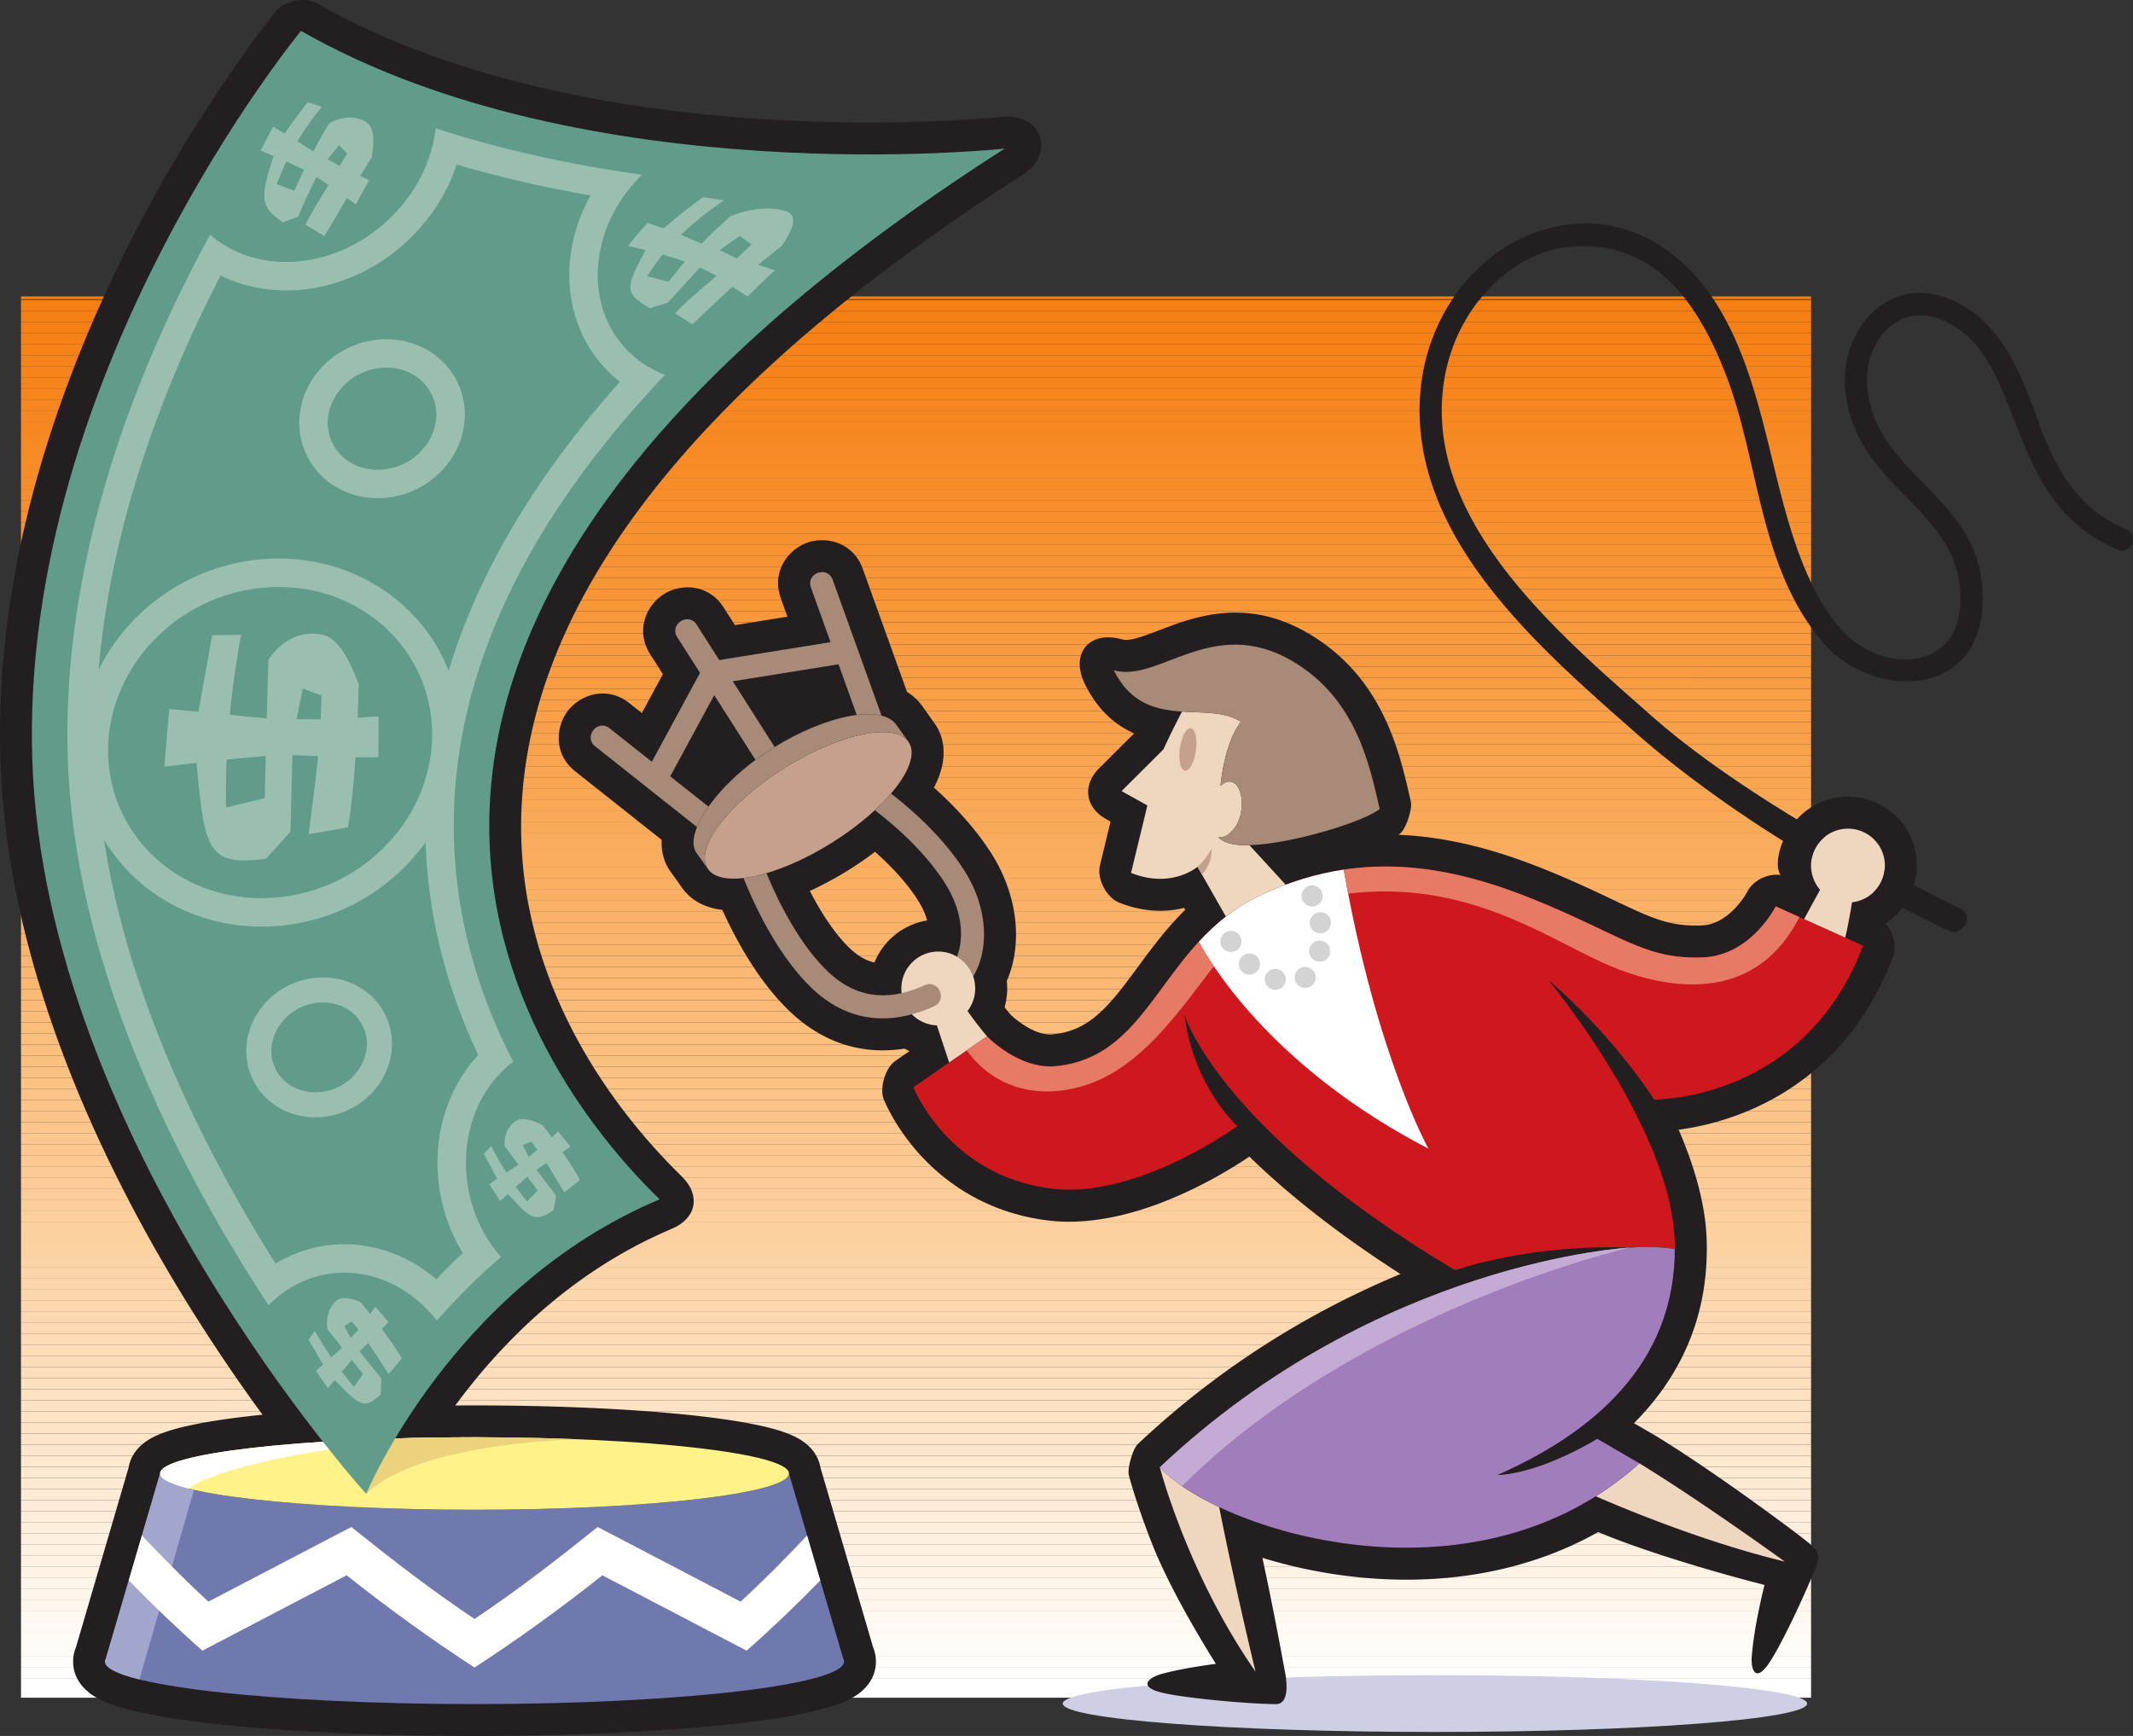 <svg xmlns="http://www.w3.org/2000/svg" width="540.84" height="440.23"><rect width="100%" height="100%" fill="#333333" stroke="none"/><path fill="#fff" d="M5.323 428.374h453.89v2.157H5.324v-2.157m-.001-2.816h453.89v2.816H5.324v-2.816"/><path fill="#fffefd" d="M5.323 422.738h453.89v2.82H5.324v-2.82"/><path fill="#fffdfa" d="M5.323 419.921h453.89v2.817H5.324v-2.817"/><path fill="#fffcf8" d="M5.323 417.1h453.89v2.821H5.324v-2.82"/><path fill="#fffbf5" d="M5.323 414.28h453.89v2.82H5.324v-2.82"/><path fill="#fff9f3" d="M5.323 411.464h453.89v2.817H5.324v-2.817"/><path fill="#fff8f0" d="M5.323 408.644h453.89v2.82H5.324v-2.82"/><path fill="#fff7ee" d="M5.323 405.827h453.89v2.817H5.324v-2.817"/><path fill="#fff6eb" d="M5.323 403.007h453.89v2.82H5.324v-2.82"/><path fill="#fff5e9" d="M5.323 400.19h453.89v2.817H5.324v-2.816"/><path fill="#fff3e6" d="M5.323 397.37h453.89v2.82H5.324v-2.82"/><path fill="#fff2e4" d="M5.323 394.554h453.89v2.816H5.324v-2.816"/><path fill="#fff1e1" d="M5.323 391.734h453.89v2.82H5.324v-2.82"/><path fill="#fef0df" d="M5.323 388.917h453.89v2.817H5.324v-2.817"/><path fill="#feefdd" d="M5.323 386.097h453.89v2.82H5.324v-2.82"/><path fill="#feedda" d="M5.323 383.28h453.89v2.817H5.324v-2.816"/><path fill="#feecd8" d="M5.323 380.46h453.89v2.82H5.324v-2.82"/><path fill="#feebd5" d="M5.323 377.644h453.89v2.816H5.324v-2.816"/><path fill="#feead3" d="M5.323 374.824h453.89v2.82H5.324v-2.82"/><path fill="#fee9d1" d="M5.323 372.007h453.89v2.817H5.324v-2.817"/><path fill="#fee8ce" d="M5.323 369.187h453.89v2.82H5.324v-2.82"/><path fill="#fee6cc" d="M5.323 366.366h453.89v2.82H5.324v-2.82"/><path fill="#fee5ca" d="M5.323 363.55h453.89v2.817H5.324v-2.817"/><path fill="#fee4c7" d="M5.323 360.73h453.89v2.82H5.324v-2.82"/><path fill="#fee3c5" d="M5.323 357.913h453.89v2.817H5.324v-2.817"/><path fill="#fde2c3" d="M5.323 355.093h453.89v2.82H5.324v-2.82"/><path fill="#fde1c0" d="M5.323 352.277h453.89v2.816H5.324v-2.816"/><path fill="#fde0be" d="M5.323 349.456h453.89v2.82H5.324v-2.82"/><path fill="#fddebc" d="M5.323 346.64h453.89v2.816H5.324v-2.816"/><path fill="#fdddb9" d="M5.323 343.82h453.89v2.82H5.324v-2.82"/><path fill="#fddcb7" d="M5.323 341.003h453.89v2.817H5.324v-2.817"/><path fill="#fddbb5" d="M5.323 338.183h453.89v2.82H5.324v-2.82"/><path fill="#fddab3" d="M5.323 335.366h453.89v2.817H5.324v-2.817"/><path fill="#fdd9b1" d="M5.323 332.546h453.89v2.82H5.324v-2.82"/><path fill="#fdd8ae" d="M5.323 329.73h453.89v2.816H5.324v-2.816"/><path fill="#fdd7ac" d="M5.323 326.91h453.89v2.82H5.324v-2.82"/><path fill="#fdd5aa" d="M5.323 324.093h453.89v2.816H5.324v-2.816"/><path fill="#fcd4a8" d="M5.323 321.273h453.89v2.82H5.324v-2.82"/><path fill="#fcd3a6" d="M5.323 318.452h453.89v2.82H5.324v-2.82"/><path fill="#fcd2a3" d="M5.323 315.636h453.89v2.816H5.324v-2.816"/><path fill="#fcd1a1" d="M5.323 312.816h453.89v2.82H5.324v-2.82"/><path fill="#fcd09f" d="M5.323 310h453.89v2.816H5.324v-2.817"/><path fill="#fccf9d" d="M5.323 307.183h453.89v2.816H5.324v-2.816"/><path fill="#fcce9b" d="M5.323 304.363h453.89v2.82H5.324v-2.82"/><path fill="#fccd99" d="M5.323 301.546h453.89v2.817H5.324v-2.817"/><path fill="#fccb97" d="M5.323 298.726h453.89v2.82H5.324v-2.82"/><path fill="#fcca95" d="M5.323 295.906h453.89v2.82H5.324v-2.82"/><path fill="#fcc993" d="M5.323 293.09h453.89v2.816H5.324v-2.817"/><path fill="#fcc890" d="M5.323 290.269h453.89v2.82H5.324v-2.82"/><path fill="#fcc78e" d="M5.323 287.452h453.89v2.817H5.324v-2.817"/><path fill="#fbc68c" d="M5.323 284.632h453.89v2.82H5.324v-2.82"/><path fill="#fbc58a" d="M5.323 281.816h453.89v2.816H5.324v-2.816"/><path fill="#fbc488" d="M5.323 278.995h453.89v2.82H5.324v-2.82"/><path fill="#fbc386" d="M5.323 276.179h453.89v2.816H5.324v-2.816"/><path fill="#fbc284" d="M5.323 273.359h453.89v2.82H5.324v-2.82"/><path fill="#fbc182" d="M5.323 270.542h453.89v2.817H5.324v-2.817"/><path fill="#fbc080" d="M5.323 267.722h453.89v2.82H5.324v-2.82"/><path fill="#fbbf7e" d="M5.323 264.906h453.89v2.816H5.324v-2.816"/><path fill="#fbbe7c" d="M5.323 262.085h453.89v2.82H5.324v-2.82"/><path fill="#fbbd7a" d="M5.323 259.269h453.89v2.816H5.324v-2.816"/><path fill="#fbbb79" d="M5.323 256.449h453.89v2.82H5.324v-2.82"/><path fill="#fbba77" d="M5.323 253.632h453.89v2.817H5.324v-2.817"/><path fill="#fab975" d="M5.323 250.812h453.89v2.82H5.324v-2.82"/><path fill="#fab873" d="M5.323 247.992h453.89v2.82H5.324v-2.82"/><path fill="#fab771" d="M5.323 245.175h453.89v2.817H5.324v-2.817"/><path fill="#fab66f" d="M5.323 242.355h453.89v2.82H5.324v-2.82"/><path fill="#fab56d" d="M5.323 239.538h453.89v2.817H5.324v-2.817"/><path fill="#fab46b" d="M5.323 236.718h453.89v2.82H5.324v-2.82"/><path fill="#fab369" d="M5.323 233.902h453.89v2.816H5.324v-2.816"/><path fill="#fab268" d="M5.323 231.081h453.89v2.82H5.324v-2.82"/><path fill="#fab166" d="M5.323 228.265h453.89v2.816H5.324v-2.816"/><path fill="#fab064" d="M5.323 225.445h453.89v2.82H5.324v-2.82"/><path fill="#faaf62" d="M5.323 222.628h453.89v2.817H5.324v-2.817"/><path fill="#faae60" d="M5.323 219.808h453.89v2.82H5.324v-2.82"/><path fill="#faad5e" d="M5.323 216.992h453.89v2.816H5.324v-2.817"/><path fill="#f9ac5d" d="M5.323 214.171h453.89v2.82H5.324v-2.82"/><path fill="#f9ab5b" d="M5.323 211.355h453.89v2.816H5.324v-2.816"/><path fill="#f9aa59" d="M5.323 208.534h453.89v2.82H5.324v-2.82"/><path fill="#f9a958" d="M5.323 205.718h453.89v2.816H5.324v-2.816"/><path fill="#f9a856" d="M5.323 202.898h453.89v2.82H5.324v-2.82"/><path fill="#f9a754" d="M5.323 200.077h453.89v2.82H5.324v-2.82"/><path fill="#f9a652" d="M5.323 197.261h453.89v2.816H5.324v-2.816"/><path fill="#f9a551" d="M5.323 194.445h453.89v2.816H5.324v-2.816"/><path fill="#f9a44f" d="M5.323 191.624h453.89v2.82H5.324v-2.82"/><path fill="#f9a34d" d="M5.323 188.808h453.89v2.816H5.324v-2.816"/><path fill="#f9a24c" d="M5.323 185.988h453.89v2.82H5.324v-2.82"/><path fill="#f9a14a" d="M5.323 183.171h453.89v2.817H5.324v-2.817"/><path fill="#f9a048" d="M5.323 180.35h453.89v2.821H5.324v-2.82"/><path fill="#f89f47" d="M5.323 177.53h453.89v2.82H5.324v-2.82"/><path fill="#f89e45" d="M5.323 174.714h453.89v2.817H5.324v-2.817"/><path fill="#f89d43" d="M5.323 171.894h453.89v2.82H5.324v-2.82"/><path fill="#f89c42" d="M5.323 169.077h453.89v2.817H5.324v-2.817"/><path fill="#f89b40" d="M5.323 166.257h453.89v2.82H5.324v-2.82"/><path fill="#f89a3f" d="M5.323 163.44h453.89v2.817H5.324v-2.816"/><path fill="#f89a3d" d="M5.323 160.62h453.89v2.82H5.324v-2.82"/><path fill="#f8993b" d="M5.323 157.804h453.89v2.816H5.324v-2.816"/><path fill="#f8983a" d="M5.323 154.984h453.89v2.82H5.324v-2.82"/><path fill="#f89738" d="M5.323 152.167h453.89v2.817H5.324v-2.817"/><path fill="#f89637" d="M5.323 149.347h453.89v2.82H5.324v-2.82"/><path fill="#f89535" d="M5.323 146.53h453.89v2.817H5.324v-2.816"/><path fill="#f89434" d="M5.323 143.71h453.89v2.82H5.324v-2.82"/><path fill="#f79333" d="M5.323 140.894h453.89v2.816H5.324v-2.816"/><path fill="#f79231" d="M5.323 138.074h453.89v2.82H5.324v-2.82"/><path fill="#f7912f" d="M5.323 135.257h453.89v2.817H5.324v-2.817"/><path fill="#f7902e" d="M5.323 132.437h453.89v2.82H5.324v-2.82"/><path fill="#f78f2c" d="M5.323 129.617h453.89v2.82H5.324v-2.82"/><path fill="#f78e2b" d="M5.323 126.8h453.89v2.817H5.324V126.8"/><path fill="#f78d2a" d="M5.323 123.98h453.89v2.82H5.324v-2.82"/><path fill="#f78d28" d="M5.323 121.163h453.89v2.817H5.324v-2.817"/><path fill="#f78c27" d="M5.323 118.343h453.89v2.82H5.324v-2.82"/><path fill="#f78b25" d="M5.323 115.527h453.89v2.816H5.324v-2.816"/><path fill="#f78a24" d="M5.323 112.71h453.89v2.817H5.324v-2.817"/><path fill="#f78923" d="M5.323 109.89h453.89v2.82H5.324v-2.82"/><path fill="#f78821" d="M5.323 107.07h453.89v2.82H5.324v-2.82"/><path fill="#f68720" d="M5.323 104.253h453.89v2.817H5.324v-2.817"/><path fill="#f6861f" d="M5.323 101.433h453.89v2.82H5.324v-2.82"/><path fill="#f6851d" d="M5.323 98.617h453.89v2.816H5.324v-2.816"/><path fill="#f6841c" d="M5.323 95.796h453.89v2.82H5.324v-2.82"/><path fill="#f6841a" d="M5.323 92.98h453.89v2.816H5.324V92.98"/><path fill="#f68319" d="M5.323 90.16h453.89v2.82H5.324v-2.82"/><path fill="#f68218" d="M5.323 87.343h453.89v2.816H5.324v-2.816"/><path fill="#f68117" d="M5.323 84.523h453.89v2.82H5.324v-2.82"/><path fill="#f68015" d="M5.323 81.702h453.89v2.82H5.324v-2.82"/><path fill="#f67f14" d="M5.323 78.886h453.89v2.816H5.324v-2.816"/><path fill="#f67f13" d="M5.323 76.07h453.89v2.816H5.324V76.07m453.89-.196H5.323v-.703h453.89v.703"/><path fill="#231f20" d="M253.878 29.652c10.359-1.125 14.004 9.226 5.222 14.84-185.144 118.394-123.98 217.039-86.21 253.87 4.84 4.715 3.726 10.606-2.5 13.231-24.657 10.395-42.208 27.93-53.676 43.113-5.704 7.551-9.844 14.442-12.555 19.442-2.598 4.797-3.84 7.777-3.84 7.777-2.703 6.488-8.73 7.55-13.453 2.344 0 0-20.8-22.902-42.008-58.106C23.823 291.25 1.866 243.393.124 193.316c-1.778-51.184 15.894-98.91 33.664-133.508C51.706 24.925 70.085 2.695 70.085 2.695 72.21.125 77.428-.833 80.327.82c69.828 39.902 173.312 28.859 173.55 28.832"/><path fill="#231f20" d="m19.253 417.765 13.39-45.715c.77-4.457 4.551-6.676 5.598-7.266 1.922-1.085 4.238-1.87 6.488-2.48 4.317-1.176 10.563-2.262 18.285-3.152 14.664-1.692 34.926-2.746 57.305-2.746 22.379 0 42.64 1.054 57.305 2.746 7.722.89 13.968 1.976 18.285 3.152 2.25.61 4.562 1.395 6.488 2.48 1.051.59 4.828 2.81 5.598 7.266l13.39 45.715a9.39 9.39 0 0 1 .711 3.582c0 5.664-4.664 8.453-6.02 9.219-2.109 1.187-4.698 2.074-7.3 2.781-5.023 1.371-12.293 2.629-21.277 3.664-17.196 1.984-40.946 3.219-67.18 3.219-26.234 0-49.984-1.235-67.18-3.219-8.984-1.035-16.254-2.293-21.277-3.664-2.602-.707-5.191-1.594-7.3-2.781-1.356-.766-6.02-3.555-6.02-9.219 0-1.332.28-2.535.71-3.582"/><path fill="#6f79ad" d="M26.624 421.347c0-.25.07-.496.215-.742l13.746-46.93c0 5.078 35.699 9.191 79.734 9.191s79.73-4.113 79.73-9.19l13.75 46.929c.141.246.215.492.215.742 0 5.965-41.949 10.8-93.695 10.8-51.746 0-93.695-4.835-93.695-10.8"/><path fill="#fff288" d="M40.585 373.675c0-5.074 35.699-9.191 79.734-9.191s79.73 4.117 79.73 9.191c0 5.078-35.695 9.191-79.73 9.191-44.035 0-79.734-4.113-79.734-9.19"/><path fill="#a2a6cc" d="M26.624 421.347c0-.25.07-.496.215-.742l13.746-46.93c0 1.496 3.097 2.91 8.593 4.156l-13.836 48.075c-5.593-1.387-8.718-2.93-8.718-4.559"/><path fill="#fff" d="M35.983 389.386c5.149 5.469 11.04 11.453 16.871 16.781l29.242-15.277 6.993-3.652c10.14 8.148 20.406 16.09 31.23 23.32 10.824-7.23 21.09-15.172 31.23-23.32l6.993 3.652 29.242 15.277c5.832-5.328 11.723-11.312 16.867-16.781l3.344 11.402c-6.004 6.164-12.207 12.11-18.68 17.813l-35.547-18.57-1.023-.54c-10.473 8.317-21.223 16.098-32.426 23.395-11.203-7.297-21.953-15.078-32.426-23.395l-18.289 9.551-18.281 9.559c-6.473-5.703-12.676-11.649-18.68-17.813l3.34-11.402m4.602-15.711c0-5.074 35.699-9.191 79.734-9.191l3.492.011c-37.898.29-69.183 7.801-76.062 12.993-4.598-1.16-7.164-2.454-7.164-3.813"/><path fill="#ecd27c" d="m92.85 378.843-1.375-13.738a652.626 652.626 0 0 1 28.844-.621c9.195 0 18.027.18 26.246.511-10.75.364-41.93 2.407-53.715 13.848"/><path fill="#cecfe5" d="M269.467 432.015c0-3.977 42.25-7.203 94.372-7.203 52.12 0 94.375 3.226 94.375 7.203 0 3.98-42.254 7.203-94.375 7.203-52.122 0-94.372-3.223-94.372-7.203"/><path fill="#231f20" d="M221.721 244.077c2.262-5.543 7.286-9.664 13.36-10.648-.406-1.492-1.114-3.172-2.25-4.992-2.754-4.399-6.809-8.746-10.961-12.43a87.443 87.443 0 0 1-6.7 4.629 85.336 85.336 0 0 1-9.828 5.3c2.887 5.598 6.442 11.067 10.235 14.641 2.144 2.02 4.168 3.079 6.144 3.5zm237.04 147.309c1.953 1.676 2.84 3.008 1.953 5.316-2.457 6.375-9.047 20.645-12.332 25.313-3.286 4.668-4.47 1.453-4.204-1.977.477-6.132 2.086-13.492 3.223-18.105-16.312-4.18-32.324-9.27-42.172-13.406-28.375 15.933-61.27 13.875-85.14 6.535a862.306 862.306 0 0 1 5.336 26.863c.12.508.21.996.273 1.477 0 0 2.105 8.777-2.18 8.757-6.832-.03-23.863-1.546-29.375-3.035-5.508-1.488-2.89-3.703.418-4.625 4.145-1.152 9.703-2.004 13.727-2.562-6.809-10.914-12.7-21.7-16.078-30.215-4.133-10.43-5.977-17.594-5.977-17.594-.445-1.722.996-6.722 2.29-7.941 22.413-21.113 46.027-34.551 66.577-43.098-16.836-10.805-29.222-20.926-38.308-29.781-2.645 1.789-8.117 5.281-15.051 8.57-9.508 4.512-23.094 9.309-36.387 7.578-15.375-2.004-25.73-9.629-32.152-16.71a54.117 54.117 0 0 1-6.875-9.458c-1.59-2.789-2.277-4.609-2.277-4.609-1.063-2.816.46-7.898 2.937-9.613l3.617-2.508a19.7 19.7 0 0 1-1.246-.637c-9.21 1.469-19.55-.441-28.922-9.27-7.597-7.152-13.445-17.421-17.285-25.898-3.809-.472-7.86-2.023-10.473-5.992l-2.785-3.898c-1.754-2.559-2.242-5.336-2.12-7.883l-21.88-17.336c-5.726-4.535-4.918-11.578-1.8-15.512 3.12-3.937 9.789-6.336 15.515-1.797l3.14 2.489 5.337-9.852-3.2-5.02c-3.925-6.16-.859-12.546 3.375-15.246 4.235-2.699 11.32-2.785 15.247 3.375l2.84 4.45 13.308-2.137-1.664-4.63c-2.473-6.874 1.93-12.425 6.652-14.124 4.727-1.7 11.657-.223 14.13 6.652l11.214 31.184a13.435 13.435 0 0 1 3.793 3.484l2.895 4.07c.234.31.457.63.664.961 2.785 4.454 2.058 9.301.836 12.672a23.975 23.975 0 0 1-1.372 3.07c5.27 4.708 10.707 10.536 14.747 16.985 6.433 10.277 7.882 22.512 3.73 32.047a17.615 17.615 0 0 1-.555 6.676c.48.613.992 1.246 1.52 1.875.879.843 6.027 5.437 10.687 4.984 7.36-.715 11.961-4.617 17.434-11.57 2.96-3.762 5.8-7.89 8.996-11.926 2.113-2.672 4.461-5.422 7.16-8.078l-.281-.492c-4.367 1.093-10.035 1.234-16.473-1.34-3.246-1.3-5.691-6.043-4.867-9.442l2.691-11.113-1.152-.64c-5.265-2.934-6.047-8.57-1.777-12.829l8.906-8.882c-4.617-2.051-9.09-5.723-12.418-12.38-3.945-7.886 1.024-13.863 9.496-11.425.551.156 1.684.238 4.39-.602 3.138-.968 6.481-2.449 10.095-3.66 8.53-2.867 19.675-4.84 32.558 2.672 9.961 5.809 15.883 13.914 19.594 21.871 1.793 3.836 3.101 7.711 4.133 11.395.957 3.406 1.664 6.629 2.32 9.449.43 1.855-1.227 6.824-2.684 8.05-.136.114-.28.227-.433.344 12.472.497 24.64 3.77 36.738 8.633 11.524 4.637 18.734 8.543 24.934 11.219 5.379 2.32 9.308 3.367 15.23 3.125 6.953-.285 11.29-8.09 11.473-8.453 1.496-2.992 5.16-4.738 8.48-4.348-1.746-2.351-.265-10.078 5.172-15.148 7.059-6.586 18.117-6.2 24.7.863 6.581 7.059 6.195 18.117-.864 24.695a16.958 16.958 0 0 1-2.394 1.875c2.039 2.246 2.933 5.723 1.882 8.5-8.375 22.2-23.46 33.43-36.504 38.954a69.54 69.54 0 0 1-16.667 4.707l-1.165.164c3.926 9.097 6.856 18.867 7.114 28.183.02.715.027 1.422.027 2.125-.035 17.781-6.773 32.387-18.469 44.117l5.532 3.215c15.757 9.617 37.035 25.63 38.921 27.258"/><path fill="#cf171e" d="M250.26 262.8s8.09 8.484 17.457 7.574c24.7-2.394 26.504-31.586 52.23-43.504 23.626-10.941 45.505-8.207 68.384.993 22.879 9.203 28.605 15.53 43.52 14.921 12.183-.5 18.402-12.93 18.402-12.93l22.129 9.946c-14.918 39.54-52.965 39.043-52.965 39.043-11.938-18.156-26.856-30.34-26.856-30.34s31.274 37.516 32.078 66.395c.02.633.028 1.258.024 1.883 0 0-4.489-.895-11.461-.391-25.367-.996-44.266 5.719-44.266 5.719-60.43-36.055-68.633-64.903-68.633-64.903 2.239 18.403 13.426 28.348 13.426 28.348s-25.473 18.703-47.328 15.855c-26.11-3.398-34.793-25.675-34.793-25.675L250.26 262.8"/><path fill="#fff" d="M340.721 220.534c8.274 47.168 21.465 70.758 21.465 70.758-38.562-19.996-54.496-45.605-58.23-52.449 4.164-4.527 9.082-8.68 15.508-11.746l.191-.09.293-.137c7.059-3.27 13.957-5.316 20.773-6.336"/><path fill="#efd6bf" d="m310.835 232.445-7.192-12.63s-6.55 5.673-16.86 1.548l4.145-17.106-6.539-3.644 10.594-10.563s2.227-4.84 4.734-9.594c5.5.36 10.954-.023 14.95 2.61-4.336 5.437-5.192 16.254-5.192 16.254.813-.82 1.727-1.235 2.61-1.079 2.12.375 3.277 3.88 2.582 7.825-.7 3.949-3.649 6.707-5.782 6.23 2.309 2.461 7.907 2.028 7.907 2.028l9.203 10.027a81.821 81.821 0 0 0-6.047 2.52l-.293.136-.191.09a46.64 46.64 0 0 0-8.63 5.348"/><path fill="#c5a18d" d="M299.163 189.777c.418-2.973 1.668-5.258 2.793-5.098 1.125.16 1.699 2.7 1.281 5.672-.418 2.973-1.668 5.254-2.793 5.098-1.125-.16-1.7-2.696-1.281-5.672m4.48 30.039c1.582-1.38 2.785-3.203 3.57-4.621.145 2.683-1.097 4.972-1.921 5.972-.176.2-.356.395-.543.59l-1.106-1.941"/><path fill="#a78a77" d="m316.792 214.324-1.25.027c.758.012 1.25-.027 1.25-.027zm-34.387-44.344c11.371 3.265 25.05-14.125 45.2-2.375 16.429 9.578 19.702 26.68 22.23 37.539-3.715 3.12-22.118 8.883-33.043 9.18 0 0-.492.039-1.25.027-1.79-.027-5.035-.328-6.657-2.055 2.133.477 5.082-2.281 5.782-6.23.695-3.946-.461-7.45-2.582-7.825-.883-.156-1.797.258-2.61 1.079 0 0 .856-10.817 5.192-16.254-3.996-2.633-9.45-2.25-14.95-2.61-6.472-.425-13.011-1.879-17.312-10.476"/><path fill="#d3d3d3" d="M309.444 238.745c0-1.476 1.2-2.675 2.676-2.675a2.678 2.678 0 0 1 2.676 2.675c0 1.477-1.2 2.676-2.676 2.676a2.677 2.677 0 0 1-2.676-2.676m4.691 5.723c0-1.48 1.2-2.68 2.676-2.68a2.678 2.678 0 0 1 0 5.356 2.677 2.677 0 0 1-2.676-2.676m6.551 3.859a2.677 2.677 0 0 1 5.352 0c0 1.477-1.2 2.676-2.676 2.676a2.677 2.677 0 0 1-2.676-2.676m7.582-.468a2.675 2.675 0 1 1 5.352 0c0 1.48-1.2 2.675-2.676 2.675a2.672 2.672 0 0 1-2.676-2.675m3.668-6.649a2.676 2.676 0 1 1 5.352 0 2.675 2.675 0 1 1-5.352 0m.172-7.207a2.675 2.675 0 1 1 5.352 0c0 1.48-1.2 2.676-2.676 2.676a2.672 2.672 0 0 1-2.676-2.676m-2.094-6.793a2.675 2.675 0 1 1 5.352 0c0 1.48-1.2 2.676-2.676 2.676a2.672 2.672 0 0 1-2.676-2.676"/><path fill="#efd6bf" d="M415.686 371.097c15.535 9.484 36.871 24.918 36.871 24.918-19.304-4.676-38.433-12.445-47.93-16.563a80.427 80.427 0 0 0 11.06-8.355m-106.552 11.098c3.715 18.945 9.215 41.726 9.215 41.726-17.242-24.734-24.265-51.828-24.265-51.828 3.047 3.352 8.28 6.91 15.05 10.102"/><path fill="#a27dbc" d="M424.663 316.78c-.055 25.883-16.38 44.672-45.035 57.301 11.441-.496 25.367-9.199 25.367-9.199l10.691 6.215c-42.273 38.047-107.18 16.91-121.601.996 55.703-52.469 119.117-55.703 119.117-55.703 6.973-.504 11.46.39 11.46.39"/><path fill="#c5a18d" d="M179.393 220.199c-3.285-5.254 5.485-16.657 19.586-25.47 14.102-8.808 28.196-11.695 31.48-6.44 3.282 5.257-5.488 16.656-19.59 25.468-14.1 8.813-28.194 11.695-31.476 6.442"/><path fill="#a78a77" d="M176.538 216.21c-3.254-4.75 5.191-17.601 19.293-26.41 14.101-8.812 27.722-11.05 31.375-6.09l2.96 4.168c-3.761-4.68-17.468-1.719-31.187 6.852-14.101 8.812-22.87 20.215-19.586 25.469l-2.855-3.989"/><path fill="#a78a77" d="m165.284 193.183 12.21-22.543-5.769-9.047c-2.097-3.293 2.84-6.445 4.942-3.152l5.703 8.949 28.226-4.54-4.972-13.831c-1.324-3.672 4.191-5.656 5.511-1.98l12.395 34.456c-1.723-.43-3.855-.488-6.293-.183l-4.621-12.848-26.813 4.309 10.622 16.66-.594.367a62.796 62.796 0 0 0-4.266 2.91l-10.469-16.422-11.152 20.59 9.707 7.688c-1.281 1.82-2.266 3.566-2.91 5.168l-25.813-20.45c-3.058-2.425.579-7.015 3.641-4.59l10.715 8.489m77.367 49.422c1.734-4.508 1.566-11.266-2.945-18.473-4.582-7.316-11.832-14.074-17.887-18.656a52.158 52.158 0 0 0 4.106-4.234c6.375 4.902 13.851 11.96 18.75 19.78 5.91 9.446 6.136 19.93 2.082 26.595a9.372 9.372 0 0 0-4.106-5.012"/><path fill="#efd6bf" d="M228.546 250.675c0-5.168 4.191-9.363 9.363-9.363 5.168 0 9.36 4.195 9.36 9.363a9.317 9.317 0 0 1-1.946 5.719c1.074 1.515 2.894 4 4.937 6.406l-9.59 6.649-3.124-9.415a9.365 9.365 0 0 1-9-9.359"/><path fill="#a78a77" d="M194.346 221.433c3.317 8.11 8.86 18.637 15.668 25.047 8.145 7.672 16.739 6.86 24.403 3.375 3.558-1.613 5.98 3.719 2.425 5.336-9.023 4.097-20.406 5.386-30.843-4.446-7.899-7.437-14.004-19.343-17.473-28.078 1.777-.207 3.734-.625 5.82-1.234"/><path fill="#efd6bf" d="M462.178 212.66c3.786-3.524 9.707-3.317 13.235.464 3.527 3.782 3.32 9.707-.461 13.235a9.337 9.337 0 0 1-5.348 2.457c-.328 2.015-.926 5.48-1.722 8.96l-10.446-4.695 4.059-7.437a9.363 9.363 0 0 1 .683-12.985"/><path fill="#231f20" d="M475.233 226.46a1.212 1.212 0 0 1-.226-.152 9.338 9.338 0 0 0 2.859-5.727c.101.024.207.063.309.118a553.134 553.134 0 0 0 19.101 9.828c1.867.914 1.629 2.925.957 4.074-.676 1.156-2.258 2.336-4.02 1.473 0 0-8.175-3.88-18.98-9.614m-60.758-40.84c-5.664-5.004-11.82-10.382-17.883-16.156-6.07-5.781-12.066-11.973-17.386-18.578-10.645-13.207-18.672-28.164-19.23-44.96-.458-13.618 4.116-25.227 10.98-33.712 12.242-15.125 33.308-20.91 50.379-9.672 10.55 6.95 16.773 17.809 21.086 29.54 4.289 11.671 6.734 24.359 9.652 35.23 3.297 12.3 7.527 24.043 14.652 32.207 9.649 11.055 29.024 11.117 30.274-5.57.922-12.313-5.469-19.465-12.7-26.907-1.816-1.87-3.667-3.742-5.437-5.695-1.793-1.98-3.508-4.047-5.027-6.285-3.07-4.508-5.375-9.738-5.97-16.344-1.32-14.637 10.548-29.23 26.36-22.93 6.758 2.696 11.399 7.72 14.883 13.516 1.73 2.883 3.192 5.977 4.492 9.11 1.29 3.1 2.422 6.238 3.516 9.234 4.418 12.129 10.09 21.527 22 26.597 1.719.73 2.016 2.45 1.488 3.688-.523 1.238-1.965 2.219-3.687 1.492 0 0-2.782-1.176-6.22-3.363-5.76-3.676-9.769-8.512-12.862-13.793-1.54-2.63-2.86-5.375-4.063-8.16-1.195-2.758-2.273-5.555-3.34-8.305-4.293-11.043-8.25-20.785-18.289-24.79-11.199-4.46-19.687 5.99-18.676 17.2.528 5.824 2.665 10.442 5.583 14.547 1.472 2.07 3.136 4 4.878 5.875 1.766 1.902 3.614 3.746 5.426 5.617 7.309 7.547 14.328 15.781 13.254 30.113-1.734 23.137-28.14 22.575-40.117 8.852-8.274-9.477-12.363-21.047-15.434-32.89-3.05-11.766-5.117-23.954-9.297-34.899-7.402-19.379-18.949-35.465-41.152-32.66-7.226.914-15.191 5.465-21.277 12.984-6.051 7.477-10.14 17.778-9.735 29.985.52 15.476 8.38 29.668 18.918 42.437 5.262 6.379 11.172 12.379 17.13 17.984 5.96 5.618 11.956 10.82 17.363 15.598 11.609 10.25 27.437 20.766 43.535 30.172.101.059.187.129.261.2a9.335 9.335 0 0 0-3.414 5.512 1.327 1.327 0 0 1-.254-.118c-15.52-9.117-31.921-20.653-44.66-31.903"/><path fill="#e67a64" d="M456.264 232.558c-10.289 20.312-30.062 19.43-46.34 13.07-16.058-6.277-36.308-22.789-68.082-18.992a462.04 462.04 0 0 1-1.12-6.102c16.011-2.394 31.562.875 47.609 7.329 22.879 9.203 28.605 15.53 43.52 14.921 12.183-.5 18.402-12.93 18.402-12.93l6.011 2.704m-148.48 12.504c-7.746 9.808-17.363 24.597-31.2 29.668-11.73 4.297-23.945 2.004-31.46-8.367l5.136-3.563s8.09 8.484 17.457 7.574c18.297-1.773 24.032-18.257 36.239-31.53.75 1.378 2 3.519 3.828 6.218"/><path fill="#c4abd5" d="M299.698 376.855c-2.309-1.598-4.203-3.207-5.613-4.762 55.703-52.469 119.117-55.703 119.117-55.703s-68.29 15.594-113.504 60.465"/><path fill="#619c8a" d="M76.315 7.835c72.39 41.367 178.434 29.852 178.434 29.852-189.989 121.488-128.598 226.387-87.5 266.46-52.754 22.243-74.399 74.696-74.399 74.696S11.542 289.18 8.202 193.034C4.776 94.534 76.315 7.835 76.315 7.835"/><path fill="#9abfb1" d="M68.096 330.995c-22.464-34.207-49.05-85.414-50.886-138.273-1.785-51.395 17.777-99.711 36.066-133.188 4.957 4.29 11.559 6.856 19.121 6.895 18.293.094 35.278-14.637 37.942-32.902.046-.336.09-.668.128-1.004 17.489 5.719 35.399 9.426 52.333 11.789-5.7 5.535-9.735 12.832-10.903 20.84-2.008 13.8 5.094 25.574 16.742 29.898-66.293 69.68-60.597 131.469-38.5 174.184-2.242 1.675-4.289 3.765-6.062 6.27-9.012 12.73-7.555 31.523 2.965 43.245-6.149 5.282-11.559 10.782-16.266 16.168a34.276 34.276 0 0 0-3.559-3.906c-11.859-11.172-28.468-10.852-39.12-.016"/><path fill="#619c8a" d="M25.007 169.855c3.199-37.742 16.89-72.871 30.937-99.977 4.895 2.406 10.461 3.73 16.414 3.762 19.473.098 37.422-13.61 43.43-31.914 11.347 3.336 22.785 5.89 33.96 7.84-2.484 4.437-4.23 9.347-4.984 14.547-1.93 13.246 3.02 25.379 12.422 32.718-22.816 25.543-36.449 50.164-43.426 73.274-7.05-17.969-25.593-29.914-46.894-28.317-18.543 1.391-34.293 12.68-41.86 28.067m85.626 154.535c-12.122-10.316-28.18-11.59-40.754-3.953-18.106-28.735-37.32-67.149-43.512-107.508 8.559 14.324 25.094 23.309 43.75 21.91 15.684-1.176 29.367-9.433 37.797-21.262.648 19.883 5.828 38.043 13.351 53.977a37.04 37.04 0 0 0-3.074 3.781c-9.633 13.614-9.441 32.469-.848 46.426a168.668 168.668 0 0 0-6.71 6.629"/><path fill="#619c8a" d="M67.405 148.98c22.86-1.715 41.406 14.64 42.148 35.965.754 21.578-16.925 40.976-39.976 42.703-22.86 1.715-41.406-14.64-42.149-35.965-.753-21.578 16.926-40.973 39.977-42.703"/><path fill="#9abfb1" d="M96.315 86.085c11.68-.875 21.152 7.48 21.535 18.375.383 11.024-8.648 20.93-20.425 21.813-11.676.879-21.153-7.477-21.532-18.371-.386-11.024 8.649-20.934 20.422-21.817"/><path fill="#619c8a" d="M110.643 104.71c.242 6.922-5.601 13.762-13.758 14.375-7.859.586-13.558-4.898-13.785-11.437-.242-6.918 5.602-13.762 13.754-14.371 7.863-.59 13.559 4.894 13.79 11.433"/><path fill="#9abfb1" d="M80.428 247.929c10.278-.773 18.618 6.582 18.95 16.168.34 9.703-7.61 18.422-17.973 19.2-10.277.769-18.613-6.583-18.95-16.169-.34-9.703 7.61-18.422 17.973-19.199"/><path fill="#619c8a" d="M93.038 264.32c.21 6.09-4.93 12.109-12.106 12.648-6.918.516-11.933-4.309-12.132-10.062-.215-6.09 4.925-12.11 12.105-12.649 6.918-.52 11.93 4.309 12.133 10.063"/><path fill="#9abfb1" d="m88.96 339.35 1.89-2.167a17.307 17.307 0 0 0-.781-1.004c-.18-.23-.36-.46-.555-.691-.097-.122-.23-.27-.32-.395-.644.418-1.266.797-1.91 1.203.566 1.024 1.098 2.012 1.676 3.055zm.797 12.333c.765-1.09 1.535-2.137 2.285-3.246-.957-1.227-1.91-2.38-2.852-3.586-.86 1.027-1.66 1.992-2.539 3.004.457.582.922 1.183 1.414 1.789l.352.441c.422.52.847 1.07 1.34 1.598zm6.793 1.914c-4.297 4.148-5.672 2.566-11.665-3.637l-1.734 2.07-3.043-4.37c.617-.516 1.203-1.051 1.817-1.583-1.262-2.187-2.465-4.222-3.684-6.336.535-.761 1.055-1.46 1.59-2.222 1.312 2.281 2.644 4.476 4.195 6.695.922-.832 1.8-1.601 2.707-2.45a350.196 350.196 0 0 0-3.691-4.636c-.477-3 .383-5.297 1.851-6.93 1.559-1.613 4.008-.992 6.477-.042.832 1.023 1.648 2.003 2.496 3.054a156.4 156.4 0 0 0 1.297-1.828l3.355 3.848-1.703 1.82c1.766 2.34 3.535 4.777 5.074 7.438-1.101 1.359-2.21 2.632-3.347 3.941-1.762-2.707-3.383-5.285-5.18-7.852-.73.73-1.45 1.41-2.184 2.121 1.832 2.266 3.598 4.5 5.497 6.844-.047 1.371-.102 2.68-.125 4.055m37.488-60.227 2.226-1.761c-.226-.332-.488-.68-.726-1l-.524-.696-.304-.402-2.153.871zm-.399 11.313 2.696-2.785-2.602-3.485-2.93 2.543c.407.575.848 1.16 1.293 1.75l.32.426c.384.508.786 1.043 1.223 1.55zm6.766 2.144c-4.809 3.375-6.059 2.012-11.621-4.054l-1.961 1.812-2.781-4.308 2.011-1.352-3.37-6.336 1.843-1.937a91.737 91.737 0 0 0 3.875 6.714l3.059-2.011-3.489-4.7c-.254-2.824.88-4.933 2.586-6.218 1.739-1.309 4.47-.317 6.996.883l2.352 3.082 1.602-1.457 3.136 3.836-2.027 1.402c1.562 2.254 3.172 4.644 4.43 7.047l-3.977 3.164c-1.484-2.485-2.937-4.992-4.512-7.45l-2.523 1.696 4.969 6.598-.598 3.59M75.206 182.382l6.078.059c.074-.926.101-1.934.129-2.864l.062-2.015.035-1.168-4.738-1.805zm-17.852 22.395 9.762-2.36.273-10.707-9.925.906c-.082 1.84-.11 3.762-.137 5.676l-.02 1.39c-.023 1.65-.047 3.38.047 5.095zm10.121 12.976c-15.129 2.09-15.574-2.62-17.648-24.308l-8.16.988 1.246-14.633 7.418.688 3.472-19.41 7.329-.098c-1.223 6.664-2.215 13.46-2.852 20.273l9.355.946.415-14.82c3.726-5.622 8.765-7.294 13.367-6.5 4.433.765 7.316 6.82 9.539 12.613l-.266 8.488 5.317-.29-.07 10.348-5.805-.008c-.41 5.883-.91 12.028-1.915 17.797l-9.964 1.73c.828-6.573 1.746-13.163 2.394-19.816l-6.504-.25-.488 19.422-6.18 6.84M182.456 63.48c1.3.472 3.172 1.562 4.383 2.05.566-.472 3.535-3.394 3.703-3.535-.711-.66-2.168-1.5-2.946-2.148a171.415 171.415 0 0 0-5.14 3.633zm-18.301 6.597c1.875.47 3.637.899 5.395 1.372a92.304 92.304 0 0 1 4.16-5.133 170.044 170.044 0 0 0-5.692-1.75 36.722 36.722 0 0 0-1.933 2.55c-.137.184-.301.442-.442.626-.515.769-1.047 1.503-1.488 2.335zm.629 8.098c-6.05-3.637-6.7-4.578-1.055-14.754a227.476 227.476 0 0 0-4.46-1.07 87.16 87.16 0 0 1 4.948-5.824l4.036 1.394c3.03-2.637 6.265-5.187 10.011-7.91 1.82.254 3.536.527 5.297.809-4.261 2.875-7.8 5.757-10.906 8.757 1.852.747 3.559 1.446 5.246 2.2a117.318 117.318 0 0 1 7.441-7.032c5.754-2.207 10.833-2.253 14.086-1.132 3.239 1.242 1.262 4.976-1.207 8.777-2.097 1.64-4.011 3.152-5.937 4.766.883.32 3.383 1.105 4.223 1.425-2.5 2.102-4.758 4.54-6.985 6.614-.683-.516-3.058-1.934-3.8-2.453-3.712 3.34-7.098 6.566-10.169 9.53a47.595 47.595 0 0 0-4.394-2.757c2.812-3.242 6.762-6.184 10.523-9.57-1.101-.633-2.972-1.477-4.191-2.098-3.102 3.324-8.133 8.879-8.133 8.879-1.594.488-3.09.965-4.574 1.45M70.202 46.718c1.531.559 2.957 1.106 4.437 1.645a169.873 169.873 0 0 1 2.457-5.309c-1.48-.723-2.921-1.371-4.468-2.094a48.287 48.287 0 0 0-1.196 2.653c-.082.175-.21.476-.28.656a29.651 29.651 0 0 0-.95 2.45zm12.863-6.312c1.055.586 2.047 1.113 3.078 1.683.297-.492.606-.992.88-1.488.202-.367.402-.703.612-1.055l.36-.605a127.999 127.999 0 0 0-2.016-2.13c-1.012 1.208-1.937 2.391-2.914 3.595zM71.768 56.39c-5.867-3.957-5.863-6.148-2.39-16.844-1.098-.465-2.16-.89-3.29-1.347a187.918 187.918 0 0 1 3.188-6.04c.984.57 1.922 1.122 2.879 1.7a185.324 185.324 0 0 1 5.867-7.93c1.219.395 2.363.777 3.57 1.148-2.332 2.875-4.355 5.707-6.19 8.762 1.401.875 2.714 1.711 4.046 2.574 1.281-2.406 2.543-4.71 3.969-7.086 3.5-2.02 6.797-1.835 9.242-.48 2.476 1.43 2.2 5.25 1.594 9.082a309.209 309.209 0 0 0-2.903 4.707c.778.363 1.508.715 2.27 1.082a195.724 195.724 0 0 0-3.38 6.121l-2.25-1.629c-1.991 3.313-3.87 6.63-5.78 9.684-1.563-1.012-3.121-1.934-4.793-2.942 1.804-3.39 3.789-6.582 5.875-10.046a216.587 216.587 0 0 0-3.051-2.086c-1.676 3.433-3.238 6.668-4.633 10.113-1.316.504-2.566.969-3.84 1.457"/></svg>

